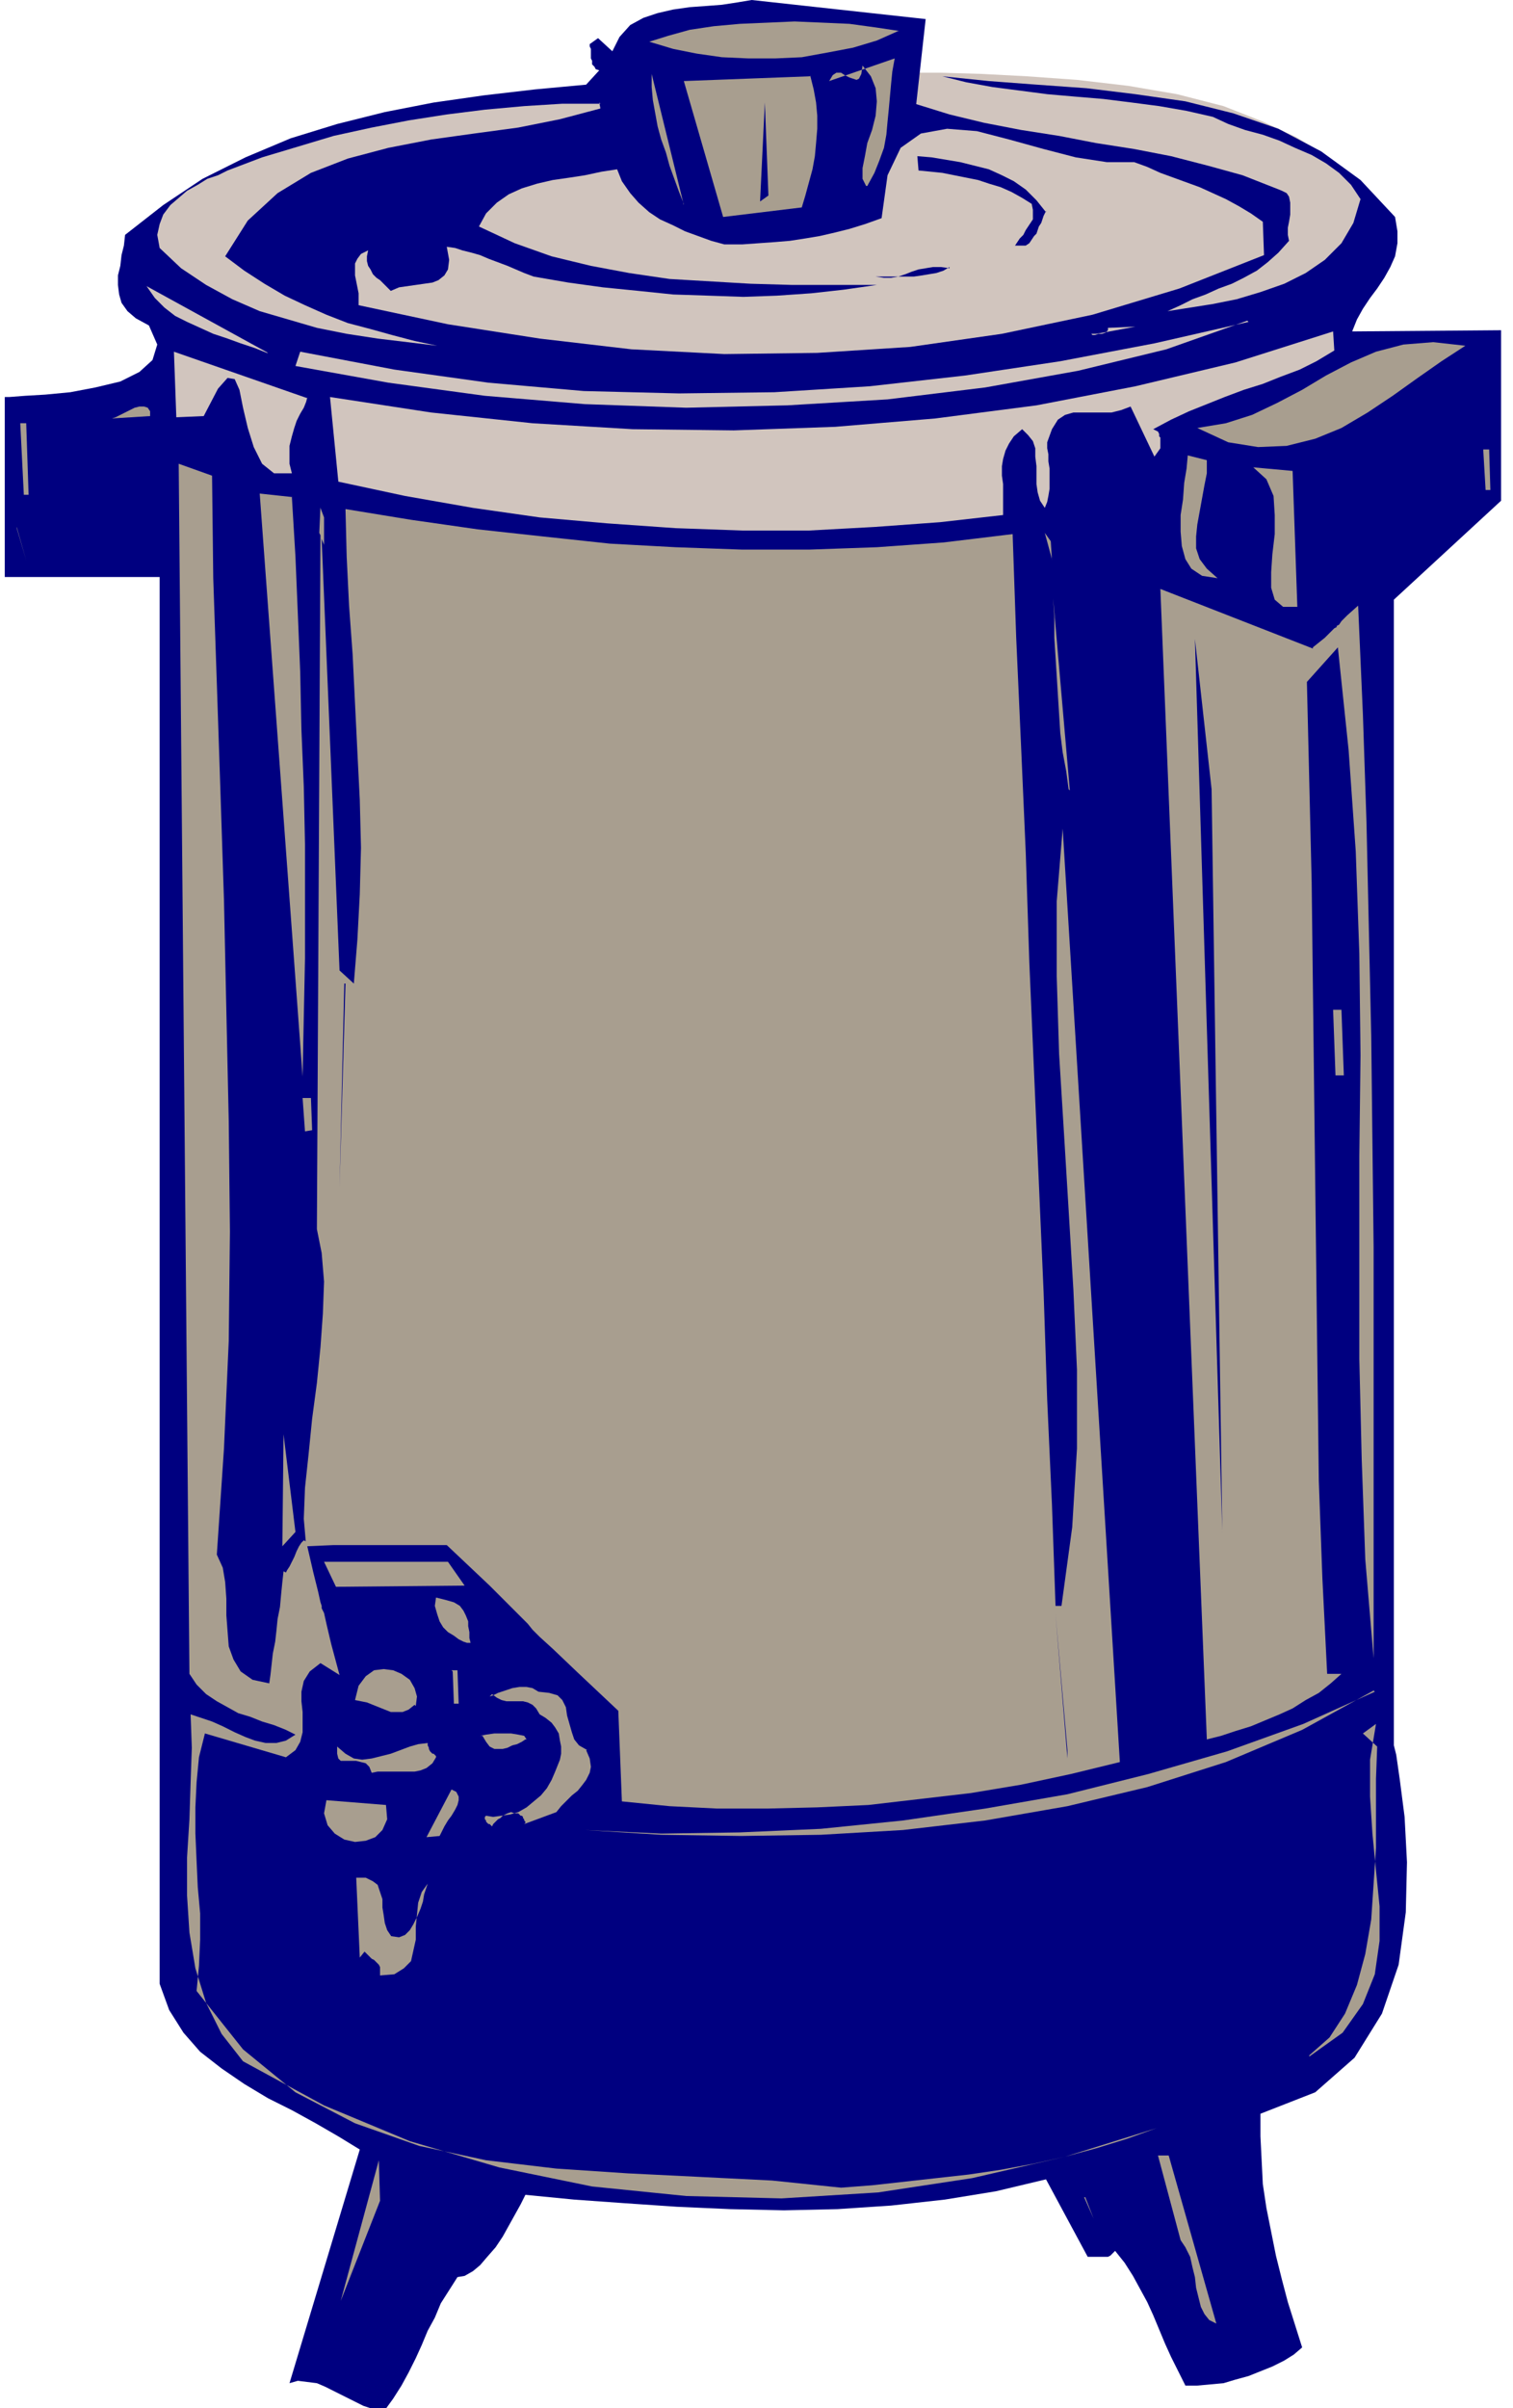 <svg xmlns="http://www.w3.org/2000/svg" fill-rule="evenodd" height="269.333" preserveAspectRatio="none" stroke-linecap="round" viewBox="0 0 1270 2020" width="169.333"><style>.pen1{stroke:none}.brush2{fill:#d1c5be}.brush3{fill:navy}.brush4{fill:#a89e8f}</style><path class="pen1 brush2" fill-rule="nonzero" d="M740 61h50l34 1 38 2 42 3 43 5 41 7 39 10 33 13 28 13 23 14 18 13 14 13 10 12 6 13 2 12-1 12-5 12-8 12-14 13-21 14-25 14-28 14-28 14-28 12-25 10-20 9-13 5-5 2-213-53 13-220z"/><path class="pen1 brush3" fill-rule="nonzero" d="m768 87 29 9 29 7 31 6 32 5 31 6 32 5 31 6 31 8 29 8 28 11 5 2 4 2 2 3 1 5v10l-1 6-1 5v6l1 5-9 10-9 8-9 7-11 6-10 5-11 4-11 5-11 4-10 5-11 5 19-3 19-3 20-4 20-6 20-7 18-9 16-11 14-14 10-17 6-20-8-12-10-10-11-8-12-7-14-6-13-6-14-5-15-4-14-5-13-6-22-5-23-4-23-3-24-3-24-2-23-2-23-3-23-3-22-4-20-5 39 4 40 3 42 3 41 5 42 6 40 10 38 13 36 19 33 24 29 31 2 12v10l-2 11-4 9-5 9-6 9-6 8-6 9-5 9-4 10 125-1v143l-90 83v961l2 8 3 21 4 31 2 38-1 42-6 44-14 41-23 37-33 29-46 18v19l1 20 1 20 3 20 4 20 4 20 5 20 5 19 6 19 6 19-7 6-8 5-10 5-10 4-10 4-11 3-10 3-11 1-11 1h-10l-6-12-6-12-5-11-5-12-5-12-5-11-6-11-6-11-7-11-8-10-2 2-2 2-2 1h-17l-35-65-42 10-43 7-45 5-45 3-45 1-45-1-45-2-44-3-42-3-41-4-4 8-5 9-5 9-5 9-6 9-7 8-6 7-6 5-7 4-6 1-7 11-7 11-5 12-6 11-5 12-5 11-6 12-6 11-7 11-8 11-8-2-9-3-8-4-8-4-8-4-8-4-7-3-8-1-8-1-7 2 59-196-18-11-19-11-20-11-20-10-20-12-19-13-18-14-14-16-12-19-8-22V484H4V333h4l13-1 17-1 21-2 21-4 21-5 16-8 11-10 4-13-7-16-11-6-7-6-5-7-2-7-1-8v-8l2-8 1-9 2-8 1-9 32-25 33-22 36-18 38-16 39-12 40-10 41-8 42-6 43-5 43-4 11-12-3-1-1-2-2-2v-3l-1-2v-8l-1-2v-2l7-5 12 11 6-12 9-10 11-6 12-4 13-3 14-2 14-1 13-1 13-2 12-2 146 16-8 72z"/><path class="pen1 brush4" fill-rule="nonzero" d="m754 26-18 8-20 6-21 4-22 4-22 1h-23l-22-1-21-3-20-4-20-6 16-5 18-5 20-3 22-2 23-1 23-1 23 1 23 1 22 3 20 3zm-27 130-3-6v-9l2-10 2-11 4-11 3-12 1-12-1-11-4-10-7-9-1 7-2 4-2 1-3-1-3-1-4-2-3-2h-4l-3 2-3 5 55-19-2 11-1 10-1 11-1 11-1 10-1 11-2 11-4 11-4 10-6 11zm-153 15-4-10-4-11-4-11-3-11-4-11-3-11-2-11-2-11-1-11V62l27 110zM680 63l3 12 2 11 1 11v11l-1 12-1 11-2 11-3 11-3 11-3 10-66 8-33-114 106-4z"/><path class="pen1 brush2" fill-rule="nonzero" d="m503 86 1 5-34 9-35 7-37 5-36 5-36 7-34 9-31 12-28 17-25 23-19 30 16 12 17 11 17 10 17 8 18 8 18 7 19 5 18 5 19 5 19 4-25-3-25-3-26-4-25-5-24-7-24-7-23-10-22-12-21-14-18-17-2-11 2-9 3-8 6-8 7-6 7-6 9-5 8-5 9-3 8-4 29-11 30-9 30-9 32-7 31-6 32-5 32-4 33-3 32-2h32z"/><path class="pen1 brush3" fill-rule="nonzero" d="m638 169 4-83 3 78-7 5z"/><path class="pen1 brush2" fill-rule="nonzero" d="m1060 186 1 28-71 28-73 22-76 16-77 11-78 5-78 1-78-4-77-9-77-12-75-16v-10l-1-5-1-5-1-5v-10l2-4 3-4 6-3-1 5v4l1 4 2 3 2 4 3 3 3 2 3 3 3 3 3 3 7-3 7-1 7-1 7-1 7-1 5-2 5-4 3-5 1-8-2-11 7 1 6 2 8 2 7 2 7 3 8 3 8 3 7 3 7 3 8 3 29 5 29 4 30 3 29 3 30 1 29 1 28-1 29-2 27-3 28-4h-71l-35-1-34-2-34-2-34-5-32-6-33-8-31-11-30-14 6-11 9-9 10-7 11-5 13-4 13-3 14-2 13-2 14-3 13-2 4 10 7 10 7 8 9 8 9 6 11 5 10 5 11 4 11 4 11 3h15l14-1 14-1 12-1 13-2 12-2 13-3 12-3 13-4 14-5 5-36 11-23 17-12 22-4 25 2 27 7 29 8 27 7 26 4h23l11 4 11 5 11 4 11 4 11 4 11 5 11 5 11 6 10 6 10 7z"/><path class="pen1 brush3" fill-rule="nonzero" d="m878 177-2 4-1 3-1 3-2 3-1 3-1 3-2 2-2 3-2 3-3 2h-9l2-3 2-3 3-3 2-4 2-3 2-3 2-3v-8l-1-5-8-5-9-5-9-4-10-3-9-3-10-2-10-2-10-2-10-1-10-1-1-12 12 1 12 2 12 2 12 3 12 3 11 5 10 5 10 7 9 9 8 10z"/><path class="pen1 brush2" fill-rule="nonzero" d="m224 296-10-4-12-4-11-4-12-4-11-5-11-5-10-5-9-7-8-8-7-10 102 56z"/><path class="pen1 brush3" fill-rule="nonzero" d="m797 224-5 3-6 2-6 1-6 1-7 1h-32l7 1h6l6-1 6-2 5-2 6-2 6-1 6-1h7l7 1z"/><path class="pen1 brush2" fill-rule="nonzero" d="m258 333-1 4-2 5-3 5-3 6-2 6-2 7-2 8v15l2 8h-15l-10-8-7-14-5-16-4-17-3-15-4-9-6-1-8 9-12 23-23 1-2-55 112 39zm789-64-68 24-74 18-78 14-82 10-84 5-85 2-85-3-84-7-81-11-78-14 4-12 79 15 79 11 80 7 80 2 80-1 80-5 80-9 80-12 79-15 79-18z"/><path class="pen1 brush2" fill-rule="nonzero" d="m926 279-6 1h-4l1 1h2l3-1h3l3-1 2-2v-2l23-1-27 5zm193-1 1 16-15 9-14 7-16 6-15 6-16 5-16 6-15 6-15 6-15 7-15 8 2 1 2 1 1 2v2l1 1v9l-5 7-20-42-8 3-8 2h-32l-7 2-6 4-5 8-4 11v5l1 5v6l1 6v17l-1 6-1 5-2 5-4-6-2-7-1-7v-15l-1-8v-7l-2-6-4-5-5-5-7 6-4 6-3 6-2 7-1 6v8l1 7v26l-53 6-55 4-55 3h-56l-56-2-57-4-57-5-56-8-57-10-56-12-7-71 85 13 85 9 84 5 85 1 85-3 84-7 85-11 83-16 84-20 82-26z"/><path class="pen1 brush4" fill-rule="nonzero" d="m126 349-32 2 3-1 4-2 4-2 4-2 4-2 4-1h4l3 1 2 3v5zm1104-59-20 13-20 14-21 15-21 14-22 13-22 9-24 6-24 1-25-4-26-12 24-4 22-7 21-10 21-11 20-12 21-11 21-9 23-6 25-2 27 3zM17 355h5l2 60h-4l-3-60zm161 44 1 86 3 88 3 90 3 92 2 93 2 92 1 93-1 92-4 90-6 89 5 11 2 12 1 14v14l1 13 1 13 4 11 6 10 10 7 14 3 1-7 1-9 1-9 2-10 1-9 1-10 2-10 1-11 1-10 1-9 2 1 1-2 2-3 2-4 2-4 2-5 2-4 2-3 2-2 2 1 6 26 4 16 2 9 1 3v2l2 4 2 9 4 17 7 26-16-10-9 7-5 8-2 9v8l1 9v17l-2 8-4 7-8 6-68-20-5 20-2 21-1 21v22l1 23 1 22 2 22v22l-1 22-2 21 39 49 44 36 50 26 54 19 56 12 59 7 60 4 61 3 60 3 58 6 26-2 27-3 27-3 27-3 27-4 27-5 27-6 26-7 26-8 25-9-77 24-78 18-79 12-81 5-80-2-79-8-78-16-75-22-72-30-68-37-18-23-13-26-9-29-5-30-2-31v-32l2-32 1-31 1-29-1-28 9 3 9 3 9 4 10 5 9 4 8 3 9 2h9l8-2 8-5-8-4-10-4-10-3-10-4-10-3-9-5-9-5-9-6-8-8-6-9-9-1015 28 10z"/><path class="pen1 brush4" fill-rule="nonzero" d="m245 417 3 50 2 48 2 49 1 48 2 48 1 48v96l-1 49-1 50-36-489 28 3zm768-31v11l-2 10-2 11-2 11-2 11-1 10v10l3 9 6 8 9 8-13-2-9-6-5-8-3-11-1-12v-14l2-13 1-14 2-12 1-11 16 4zm232-9h5l1 34h-4l-2-34zM892 695l-5 61v63l2 65 4 65 4 66 4 67 3 67v66l-4 66-9 66h-5l-3-85-4-88-3-90-4-92-4-92-4-93-3-92-4-91-4-89-3-87-58 7-56 4-57 2h-56l-56-2-55-3-56-6-55-6-56-8-55-9 1 40 2 41 3 41 2 41 2 41 2 40 1 40-1 39-2 38-3 37-12-11-15-362 2 5v-23l-3-8v-3 2l-1 22 1 2-3 582 4 20 2 24-1 27-2 28-3 30-4 30-3 30-3 28-1 26 2 23 23-1h95l36 34 21 21 11 11 4 5 1 1 1 1 4 4 11 10 21 20 34 32 3 76 40 4 40 2h42l42-1 43-2 43-5 43-5 42-7 42-9 41-10-48-783zm197-186h-12l-7-6-3-10v-13l1-15 2-17v-16l-1-16-6-14-11-10 33 3 4 115zM14 442l8 28-8-27zm869 27-6-22 5 7 1 16z"/><path class="pen1 brush4" fill-rule="nonzero" d="m1102 543 10-8 5-5 3-3 2-1v-1l2-1 2-3 5-5 9-8 4 91 3 90 2 90 2 90 1 89 1 88v345l-7-83-3-84-2-84V970l1-85-1-85-3-86-6-85-9-86-26 29 2 84 2 84 1 85 1 84 1 84 1 84 1 83 1 82 3 82 4 80h12l-9 8-10 8-11 6-11 7-11 5-12 5-12 5-13 4-12 4-12 3-39-965 128 50zM897 662l-2-15-3-16-2-16-1-16-1-16-1-16-1-16-1-16v-17l-1-16 14 161z"/><path class="pen1 brush3" fill-rule="nonzero" d="m1026 1285-23-749 14 126 9 624zM289 825l-4 171 5-171z"/><path class="pen1 brush4" fill-rule="nonzero" d="M1119 847h7l2 55h-7l-2-55zm-865 74h7l1 27-6 1-2-28zm-17 376 1-94 10 82-11 12zm157 81h-2l-3-1-4-2-4-3-5-3-4-4-3-5-2-6-2-7 1-7 8 2 7 2 5 3 3 4 2 4 2 5v4l1 5v5l1 4z"/><path class="pen1 brush3" fill-rule="nonzero" d="m896 1475-10-121 10 114v7z"/><path class="pen1 brush4" fill-rule="nonzero" d="m348 1430-5 4-5 2h-10l-5-2-5-2-5-2-5-2-5-1-5-1 3-12 6-8 7-5 8-1 8 1 7 3 7 5 4 7 2 7-1 8zm31-29h5l1 28h-4l-1-27zm113 67 3 7 1 7-1 5-3 6-3 4-4 5-5 4-5 5-4 4-4 5-27 10 1-1v-1l-1-1v-1l-1-1v-1l-1-1h-1l-1-1-1-1h-3l-3-1-3 1-2 1-2 1-2 2-2 1-2 2-2 2-1 2-1-1-1-1h-1l-1-1-1-1v-1l-1-1v-2l1-1 6 1 7-1 7-1 7-2 7-4 6-5 6-5 5-6 4-7 3-7 2-5 2-5 1-5v-6l-1-5-1-6-3-5-3-4-5-4-5-3-3-5-3-3-4-2-4-1h-14l-4-1-4-2-4-3-2 2 3-1 4-2 6-2 6-2 6-1h6l5 1 5 3 9 1 7 2 4 4 3 6 1 7 2 7 2 7 2 6 4 5 7 4z"/><path class="pen1 brush4" fill-rule="nonzero" d="m441 1459-3 2-4 2-4 1-4 2-4 1h-7l-4-2-3-4-3-5h-4 2l5-1 7-1h14l6 1 5 1 2 3zm712-41-60 33-64 27-66 21-67 16-69 12-69 8-69 4-67 1-67-1-64-4 64 3 66-1 68-3 69-7 69-10 69-12 68-17 66-19 64-23 60-27zm-794 44v2l1 2v1l1 2 1 1 1 1h1l1 1 1 1v1l-3 5-5 4-5 2-5 1h-31l-5 1-2-5-3-3-4-1-4-1h-13l-2-2-1-4v-6l7 6 7 4 7 1 8-1 8-2 8-2 8-3 8-3 7-2 8-1zm740 262 17-15 13-20 10-24 7-26 5-29 2-30 2-30v-58l1-27-12-11 11-8-5 30v31l2 31 3 31 3 30v29l-4 28-10 25-17 24-28 20zm-730-184-11 1 21-40 4 2 2 4v3l-1 4-2 4-3 5-3 4-3 5-2 4-2 4zm-45-26 1 12-4 9-6 6-8 3-9 1-9-2-8-5-6-7-3-10 2-11 50 4zm4 110 7 1 5-2 4-4 3-5 3-6 3-7 2-6 1-6 2-6 1-3-5 7-3 9-1 10-1 10v11l-2 9-2 9-6 6-8 5-12 1v-7l-1-2-2-2-2-2-2-1-2-2-2-2-2-2-4 5-3-67h8l6 3 4 3 2 6 2 6v7l1 6 1 7 2 6 4 6zm-42 306 32-118 1 34-33 84zm735 19-6-3-4-5-3-6-2-8-2-8-1-9-2-8-2-9-4-8-4-6-19-71h9l40 141zm-111-106 8 18-7-18zm-520-513-14-20H272l10 21 108-1z"/></svg>
